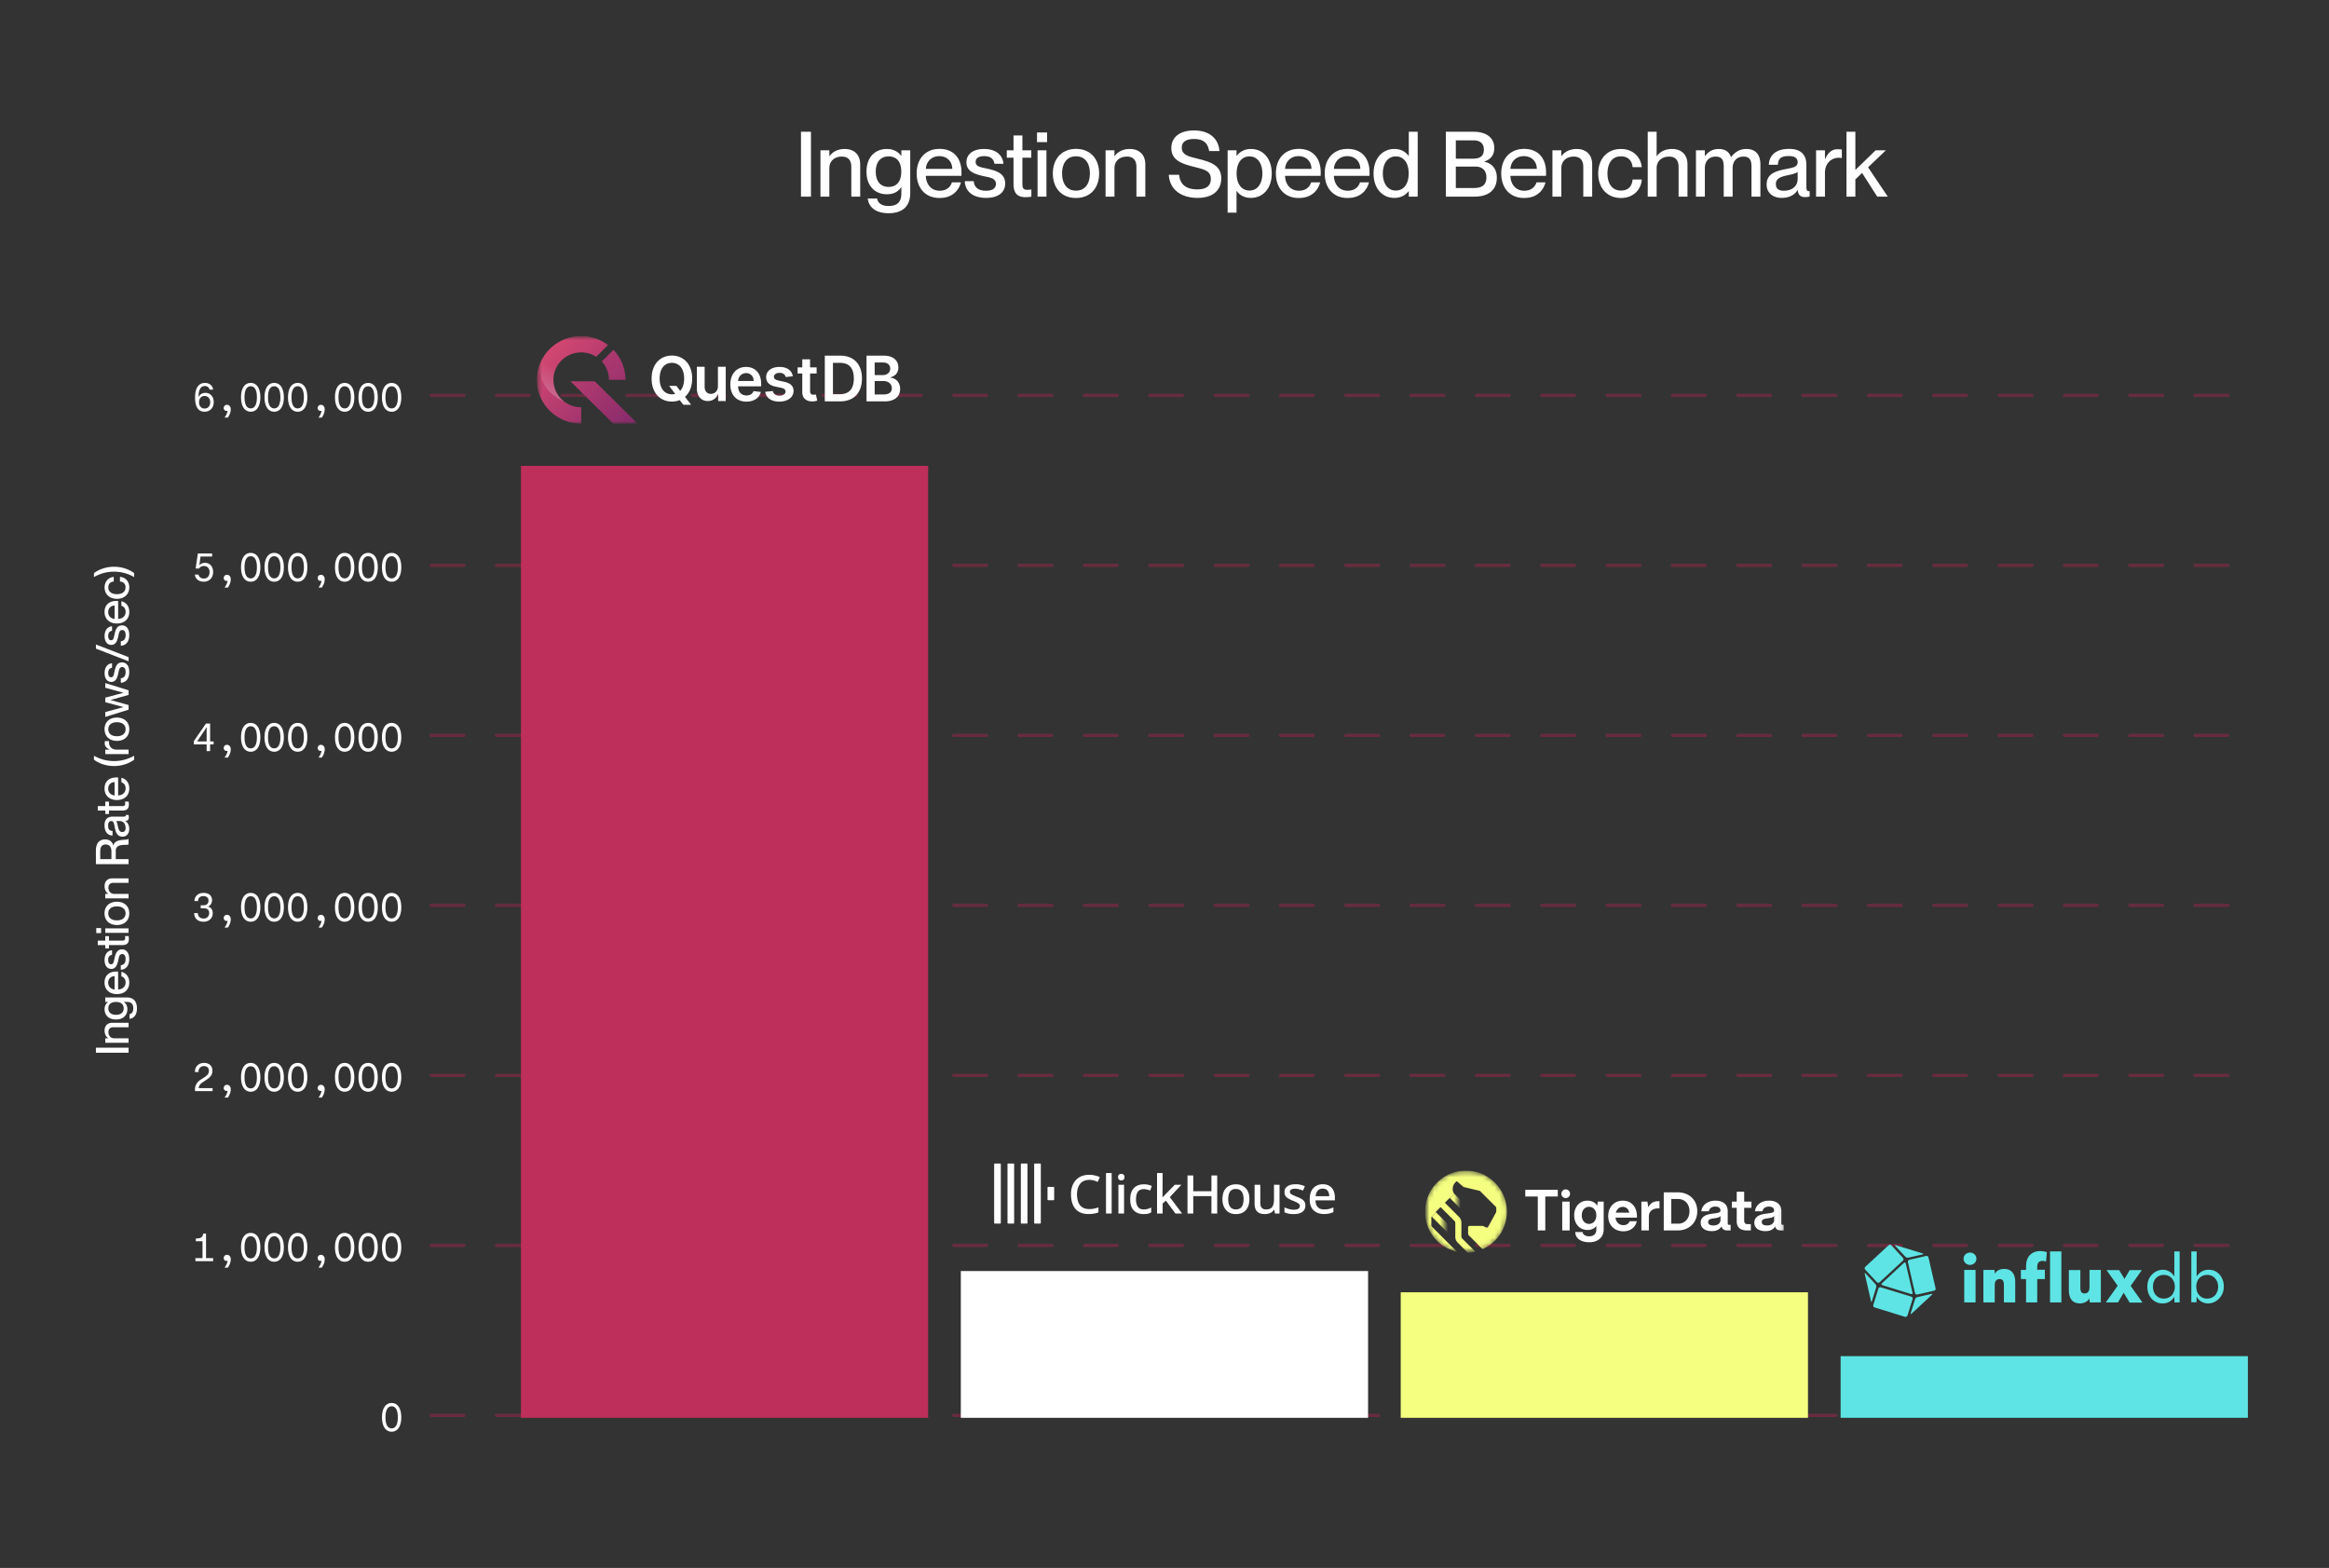 <svg xmlns="http://www.w3.org/2000/svg" width="462" height="311" fill="none" viewBox="0 0 462 311"><rect x="0" y="0" width="462" height="311" fill="#333333" stroke="none"/><path fill="#fff" d="M158.889 39V26.13h1.98V39zm9.984-5.886c0-1.224-.54-2.052-1.872-2.052-1.512 0-2.484.918-2.484 2.304V39h-1.764v-9.18h1.764v1.152h.036c.486-.702 1.44-1.422 3.024-1.422 1.692 0 3.06.972 3.06 3.078V39h-1.764zm7.388 9.18c-2.628 0-3.942-1.26-4.122-2.916h1.836c.18.828.792 1.476 2.286 1.476 1.674 0 2.538-.738 2.538-2.466v-1.242h-.036c-.504.738-1.35 1.386-2.826 1.386-2.286 0-4.05-1.548-4.05-4.482 0-2.952 1.764-4.5 4.05-4.5 1.476 0 2.322.702 2.826 1.35h.036v-1.08h1.764v8.46c0 2.772-1.674 4.014-4.302 4.014m-2.538-8.244c0 1.728.81 3.024 2.538 3.024 1.584 0 2.52-1.026 2.52-3.024 0-2.016-.936-3.024-2.52-3.024-1.728 0-2.538 1.296-2.538 3.024m12.652 5.22c-2.916 0-4.536-2.07-4.536-4.878 0-2.88 1.728-4.86 4.536-4.86 2.79 0 4.356 1.836 4.356 4.68 0 .252 0 .522-.018.666h-7.056c.036 1.53.936 2.952 2.754 2.952 1.62 0 2.25-1.044 2.412-1.656h1.8c-.486 1.764-1.836 3.096-4.248 3.096m-2.718-5.778h5.238c0-1.44-1.008-2.52-2.574-2.52-1.476 0-2.556 1.008-2.664 2.52m11.957 5.76c-2.79 0-4.176-1.44-4.23-3.312h1.782c.072 1.062.72 1.89 2.43 1.89 1.548 0 1.962-.684 1.962-1.35 0-1.152-1.224-1.278-2.412-1.53-1.602-.378-3.438-.846-3.438-2.754 0-1.584 1.278-2.646 3.492-2.646 2.52 0 3.726 1.35 3.852 2.934h-1.782c-.126-.702-.504-1.512-2.034-1.512-1.188 0-1.692.468-1.692 1.152 0 .954 1.026 1.044 2.322 1.332 1.692.396 3.528.882 3.528 2.934 0 1.782-1.368 2.862-3.78 2.862m7.864-.144c-1.512 0-2.43-.576-2.43-2.7v-5.13h-1.332V29.82h1.332v-2.952h1.764v2.952h1.764v1.458h-1.764v5.184c0 .972.27 1.188 1.026 1.188.306 0 .45-.018.756-.072V39c-.45.09-.738.108-1.116.108m2.341-.108v-9.18h1.764V39zm-.108-10.818v-1.908h1.998v1.908zm7.731 11.088c-2.862 0-4.59-1.98-4.59-4.86 0-2.862 1.728-4.878 4.608-4.878 2.844 0 4.572 1.998 4.572 4.86 0 2.88-1.728 4.878-4.59 4.878m-2.754-4.86c0 1.908.864 3.402 2.772 3.402 1.872 0 2.736-1.494 2.736-3.402 0-1.926-.864-3.402-2.736-3.402-1.908 0-2.772 1.476-2.772 3.402m14.741-1.296c0-1.224-.54-2.052-1.872-2.052-1.512 0-2.484.918-2.484 2.304V39h-1.764v-9.18h1.764v1.152h.036c.486-.702 1.44-1.422 3.024-1.422 1.692 0 3.06.972 3.06 3.078V39h-1.764zm12.112 6.138c-3.258 0-5.544-1.692-5.688-4.59h2.052c.144 1.728 1.17 2.898 3.582 2.898 2.07 0 2.7-.9 2.7-2.07 0-1.638-1.26-1.872-3.6-2.466-2.016-.54-4.23-1.188-4.23-3.636 0-2.232 1.728-3.51 4.5-3.51 2.934 0 4.842 1.494 5.04 4.086h-2.052c-.216-1.548-1.098-2.394-2.97-2.394-1.62 0-2.448.594-2.448 1.71 0 1.44 1.35 1.746 3.006 2.16 2.484.63 4.824 1.224 4.824 3.942 0 2.214-1.494 3.87-4.716 3.87m10.609 0c-1.44 0-2.322-.648-2.826-1.386h-.036v4.32h-1.764V29.82h1.764v1.08h.036c.504-.648 1.386-1.35 2.826-1.35 2.34 0 4.122 1.836 4.122 4.86s-1.782 4.842-4.122 4.842m-2.844-4.842c0 2.07.972 3.384 2.556 3.384 1.728 0 2.556-1.584 2.556-3.384s-.828-3.384-2.556-3.384c-1.584 0-2.556 1.296-2.556 3.384m12.327 4.86c-2.916 0-4.536-2.07-4.536-4.878 0-2.88 1.728-4.86 4.536-4.86 2.79 0 4.356 1.836 4.356 4.68 0 .252 0 .522-.018.666h-7.056c.036 1.53.936 2.952 2.754 2.952 1.62 0 2.25-1.044 2.412-1.656h1.8c-.486 1.764-1.836 3.096-4.248 3.096m-2.718-5.778h5.238c0-1.44-1.008-2.52-2.574-2.52-1.476 0-2.556 1.008-2.664 2.52m12.407 5.778c-2.916 0-4.536-2.07-4.536-4.878 0-2.88 1.728-4.86 4.536-4.86 2.79 0 4.356 1.836 4.356 4.68 0 .252 0 .522-.018.666h-7.056c.036 1.53.936 2.952 2.754 2.952 1.62 0 2.25-1.044 2.412-1.656h1.8c-.486 1.764-1.836 3.096-4.248 3.096m-2.718-5.778h5.238c0-1.44-1.008-2.52-2.574-2.52-1.476 0-2.556 1.008-2.664 2.52m11.993 5.76c-2.34 0-4.122-1.818-4.122-4.842s1.782-4.86 4.122-4.86c1.44 0 2.322.666 2.826 1.386h.036V26.13h1.764V39h-1.764v-1.08h-.036c-.504.648-1.386 1.332-2.826 1.332m-2.286-4.842c0 1.8.846 3.384 2.574 3.384 1.584 0 2.556-1.314 2.556-3.384 0-2.088-.972-3.384-2.556-3.384-1.728 0-2.574 1.584-2.574 3.384M286.808 39V26.13h5.418c2.646 0 4.194 1.188 4.194 3.24 0 1.584-.936 2.322-1.998 2.682v.036c1.35.234 2.502 1.224 2.502 3.15 0 2.466-1.71 3.762-4.374 3.762zm1.98-1.71h3.618c1.908 0 2.448-.918 2.448-2.124 0-1.35-.828-2.124-2.178-2.124h-3.888zm0-5.814h3.384c1.62 0 2.178-.666 2.178-1.818 0-1.134-.684-1.818-2.034-1.818h-3.528zm13.546 7.794c-2.916 0-4.536-2.07-4.536-4.878 0-2.88 1.728-4.86 4.536-4.86 2.79 0 4.356 1.836 4.356 4.68 0 .252 0 .522-.018.666h-7.056c.036 1.53.936 2.952 2.754 2.952 1.62 0 2.25-1.044 2.412-1.656h1.8c-.486 1.764-1.836 3.096-4.248 3.096m-2.718-5.778h5.238c0-1.44-1.008-2.52-2.574-2.52-1.476 0-2.556 1.008-2.664 2.52m14.459-.378c0-1.224-.54-2.052-1.872-2.052-1.512 0-2.484.918-2.484 2.304V39h-1.764v-9.18h1.764v1.152h.036c.486-.702 1.44-1.422 3.024-1.422 1.692 0 3.06.972 3.06 3.078V39h-1.764zm7.478 6.156c-2.736 0-4.518-1.98-4.518-4.86s1.782-4.86 4.5-4.86c2.358 0 3.924 1.53 4.14 3.6h-1.818c-.09-.954-.63-2.142-2.304-2.142-1.962 0-2.682 1.674-2.682 3.402s.72 3.384 2.682 3.384c1.692 0 2.214-1.152 2.304-2.196h1.818c-.126 2.106-1.764 3.672-4.122 3.672m11.426-6.156c0-1.224-.54-2.052-1.872-2.052-1.512 0-2.484.918-2.484 2.304V39h-1.764V26.13h1.764v4.842h.036c.486-.702 1.44-1.422 3.024-1.422 1.692 0 3.06.972 3.06 3.078V39h-1.764zm8.954 0c0-1.224-.252-2.052-1.602-2.052-1.314 0-2.142.918-2.142 2.304V39h-1.764v-9.18h1.764v1.152h.036c.486-.702 1.332-1.422 2.718-1.422 1.278 0 2.07.576 2.43 1.602h.036c.666-.882 1.602-1.602 3.006-1.602 1.854 0 2.79 1.116 2.79 3.078V39h-1.764v-5.886c0-1.224-.252-2.052-1.602-2.052-1.314 0-2.142.918-2.142 2.304V39h-1.764zm11.518 6.138c-1.836 0-3.006-1.062-3.006-2.628 0-2.052 1.548-2.664 3.834-3.096 1.44-.27 2.322-.45 2.322-1.35 0-.666-.396-1.224-1.746-1.224-1.602 0-2.088.504-2.178 1.728h-1.8c.09-1.764 1.242-3.15 4.05-3.15 1.89 0 3.402.792 3.402 3.168v4.212c0 .666.09 1.008.432 1.008.054 0 .108 0 .216-.018v1.08a4 4 0 0 1-.9.108c-.882 0-1.35-.342-1.458-1.386h-.036c-.594.954-1.638 1.548-3.132 1.548m-1.17-2.754c0 .864.468 1.332 1.566 1.332 1.584 0 2.754-.81 2.754-2.412v-1.314c-.288.27-1.08.468-2.016.666-1.62.324-2.304.774-2.304 1.728m9.733-2.25V39h-1.764v-9.18h1.764v1.746h.036c.486-1.152 1.224-1.962 2.466-1.962.324 0 .576.018.846.054v1.692a3.3 3.3 0 0 0-.594-.054c-1.602 0-2.754 1.206-2.754 2.952M366.283 39V26.13h1.764v7.578l4.014-3.888h2.034l-3.528 3.366L374.473 39h-2.088l-3.006-4.698-1.332 1.278V39zM25.507 208.808h-6.482v-.997h6.482zm-2.964-5.052c-.617 0-1.034.272-1.034.943 0 .762.462 1.251 1.16 1.251h2.838v.889h-4.623v-.889h.58v-.018c-.354-.244-.716-.725-.716-1.523 0-.852.489-1.541 1.55-1.541h3.21v.888zm4.623-3.743c0 1.323-.634 1.985-1.468 2.076v-.925c.417-.091.743-.399.743-1.151 0-.844-.372-1.279-1.242-1.279h-.626v.018c.372.254.698.68.698 1.424 0 1.151-.78 2.04-2.257 2.04-1.487 0-2.267-.889-2.267-2.04 0-.744.354-1.17.68-1.424v-.018h-.543v-.888h4.26c1.397 0 2.022.843 2.022 2.167m-4.152 1.278c.87 0 1.523-.408 1.523-1.278 0-.798-.517-1.27-1.523-1.27-1.015 0-1.523.472-1.523 1.27 0 .87.653 1.278 1.523 1.278m2.63-6.395c0 1.468-1.043 2.284-2.458 2.284-1.45 0-2.448-.87-2.448-2.284 0-1.406.925-2.194 2.358-2.194.127 0 .262 0 .335.009v3.554c.77-.018 1.487-.472 1.487-1.387 0-.816-.526-1.134-.834-1.215v-.907c.888.245 1.56.925 1.56 2.14m-2.911 1.369v-2.639c-.725 0-1.27.508-1.27 1.297 0 .743.508 1.287 1.27 1.342m2.901-6.046c0 1.406-.725 2.104-1.668 2.131v-.898c.535-.036.952-.362.952-1.223 0-.78-.345-.989-.68-.989-.58 0-.644.617-.77 1.215-.191.807-.427 1.732-1.388 1.732-.798 0-1.332-.644-1.332-1.759 0-1.269.68-1.877 1.477-1.94v.897c-.353.064-.761.254-.761 1.025 0 .598.235.852.58.852.48 0 .526-.517.67-1.169.2-.853.445-1.777 1.479-1.777.897 0 1.441.689 1.441 1.903m-.072-3.983c0 .761-.29 1.224-1.36 1.224h-2.584v.67h-.734v-.67h-1.487v-.889h1.487v-.888h.734v.888h2.61c.49 0 .6-.136.6-.517 0-.154-.01-.226-.037-.381h.716c.046.227.055.372.055.563m-.055-1.202h-4.623v-.889h4.623zm-5.449.054h-.96v-1.006h.96zm5.585-3.916c0 1.441-.997 2.311-2.448 2.311-1.441 0-2.457-.87-2.457-2.321 0-1.432 1.007-2.302 2.448-2.302 1.45 0 2.457.87 2.457 2.312m-2.448 1.387c.961 0 1.714-.435 1.714-1.397 0-.942-.753-1.378-1.714-1.378-.97 0-1.713.436-1.713 1.378 0 .962.743 1.397 1.713 1.397m-.652-7.447c-.617 0-1.034.272-1.034.943 0 .761.462 1.251 1.16 1.251h2.838v.888h-4.623v-.888h.58v-.018c-.354-.245-.716-.726-.716-1.524 0-.852.489-1.541 1.55-1.541h3.21v.889zm2.964-3.708h-6.482v-2.702c0-1.432.67-2.203 1.867-2.203.826 0 1.424.499 1.587 1.215h.018c.281-1.505 2.838-.952 2.947-1.305h.063v1.069c-.272.291-2.538-.326-2.538 1.261v1.668h2.538zm-3.4-.997v-1.487c0-.916-.398-1.414-1.142-1.414-.698 0-1.079.399-1.079 1.396v1.505zm3.527-5.969c0 .925-.535 1.514-1.323 1.514-1.034 0-1.342-.779-1.56-1.931-.136-.725-.227-1.169-.68-1.169-.335 0-.616.199-.616.879 0 .807.254 1.052.87 1.097v.907c-.889-.046-1.587-.626-1.587-2.04 0-.952.4-1.714 1.596-1.714h2.122c.335 0 .507-.045.507-.217 0-.027 0-.055-.009-.109h.544c.036.154.055.308.055.453 0 .445-.173.68-.698.735v.018c.48.299.78.825.78 1.577m-1.387.59c.435 0 .67-.236.67-.789 0-.798-.407-1.387-1.214-1.387h-.662c.136.145.236.544.336 1.015.163.816.39 1.161.87 1.161m1.315-5.472c0 .762-.29 1.224-1.36 1.224h-2.584v.671h-.734v-.671h-1.487v-.888h1.487v-.889h.734v.889h2.61c.49 0 .6-.136.6-.517 0-.154-.01-.227-.037-.381h.716c.046.227.055.372.055.562m.081-3.153c0 1.469-1.042 2.285-2.457 2.285-1.45 0-2.448-.871-2.448-2.285 0-1.405.925-2.194 2.358-2.194.127 0 .262 0 .335.009v3.554c.77-.018 1.487-.471 1.487-1.387 0-.816-.526-1.133-.834-1.215v-.907c.888.245 1.56.925 1.56 2.14m-2.91 1.369v-2.638c-.725 0-1.27.507-1.27 1.296 0 .744.508 1.288 1.27 1.342m3.88-7.088c-.915.68-2.339 1.261-3.98 1.261-1.695 0-3.082-.581-3.998-1.261v-.779c1.097.589 2.321 1.051 3.998 1.051 1.641 0 2.883-.462 3.98-1.051zm-3.5-1.994h2.394v.888h-4.623v-.888h.879v-.019c-.58-.244-.988-.616-.988-1.242 0-.163.009-.29.027-.426h.852a2 2 0 0 0-.027.299c0 .807.607 1.388 1.487 1.388m2.53-4.046c0 1.442-.997 2.312-2.448 2.312-1.441 0-2.457-.87-2.457-2.321 0-1.432 1.007-2.302 2.448-2.302 1.45 0 2.457.87 2.457 2.311m-2.448 1.388c.961 0 1.714-.436 1.714-1.397 0-.943-.753-1.378-1.714-1.378-.97 0-1.713.435-1.713 1.378 0 .961.743 1.397 1.713 1.397m2.312-5.265-4.623 1.432v-.961l3.58-.979v-.018l-3.58-.961v-.898l3.58-.961v-.018l-3.58-.988v-.925l4.623 1.433v.915l-3.563.998v.018l3.563.997zm.127-7.472c0 1.405-.725 2.103-1.668 2.131v-.898c.535-.036.952-.363.952-1.224 0-.78-.345-.988-.68-.988-.58 0-.644.616-.77 1.215-.191.807-.427 1.731-1.388 1.731-.798 0-1.332-.643-1.332-1.758 0-1.27.68-1.877 1.477-1.941v.898c-.353.063-.761.254-.761 1.024 0 .599.235.853.58.853.48 0 .526-.517.67-1.17.2-.852.445-1.777 1.479-1.777.897 0 1.441.689 1.441 1.904m-.127-2.124-6.482-2.511v-.825l6.482 2.511zm.127-5.22c0 1.405-.725 2.103-1.668 2.13v-.897c.535-.037.952-.363.952-1.224 0-.78-.345-.989-.68-.989-.58 0-.644.617-.77 1.215-.191.807-.427 1.732-1.388 1.732-.798 0-1.332-.644-1.332-1.759 0-1.269.68-1.877 1.477-1.94v.898c-.353.063-.761.253-.761 1.024 0 .598.235.852.58.852.48 0 .526-.517.67-1.169.2-.853.445-1.777 1.479-1.777.897 0 1.441.689 1.441 1.904m.01-4.563c0 1.468-1.043 2.284-2.458 2.284-1.45 0-2.448-.87-2.448-2.284 0-1.406.925-2.194 2.358-2.194.127 0 .262 0 .335.009v3.554c.77-.018 1.487-.472 1.487-1.387 0-.816-.526-1.134-.834-1.215v-.907c.888.245 1.56.925 1.56 2.14m-2.911 1.369v-2.639c-.725 0-1.27.508-1.27 1.297 0 .743.508 1.287 1.27 1.342m2.91-6.254c0 1.378-.997 2.276-2.448 2.276-1.45 0-2.448-.898-2.448-2.267 0-1.188.771-1.976 1.814-2.085v.916c-.48.045-1.08.317-1.08 1.16 0 .988.844 1.351 1.714 1.351s1.705-.363 1.705-1.351c0-.852-.58-1.115-1.106-1.16v-.916c1.06.063 1.85.888 1.85 2.076m.97-2.049c-1.097-.589-2.33-1.061-4.007-1.061-1.641 0-2.874.472-3.971 1.061v-.78c.916-.68 2.33-1.26 3.971-1.26 1.695 0 3.092.58 4.007 1.26zm13.976-32.791c-1.267 0-1.896-.948-1.896-2.836 0-1.85.7-2.875 1.958-2.875.878 0 1.508.52 1.624 1.329h-.707c-.117-.451-.443-.708-.917-.708q-1.269 0-1.267 2.145h.04c.209-.497.714-.793 1.281-.793 1.026 0 1.687.731 1.687 1.85 0 1.111-.746 1.888-1.803 1.888m-.008-.629c.676 0 1.111-.497 1.111-1.251s-.443-1.243-1.11-1.243c-.67 0-1.104.497-1.104 1.243 0 .754.435 1.251 1.103 1.251m3.96 1.795c.365-.505.56-.98.606-1.352a.5.5 0 0 1-.186.031c-.334 0-.583-.233-.583-.567 0-.381.272-.645.637-.645.451 0 .754.35.754.886 0 .513-.179 1.08-.583 1.647zm5.188-1.166c-1.196 0-1.92-1.072-1.92-2.86s.724-2.851 1.92-2.851c1.197 0 1.912 1.072 1.912 2.852 0 1.787-.715 2.86-1.912 2.86m0-.66c.793 0 1.228-.777 1.228-2.2 0-1.43-.435-2.19-1.228-2.19s-1.227.769-1.227 2.19c0 1.438.427 2.2 1.227 2.2m4.66.66c-1.197 0-1.92-1.072-1.92-2.86s.723-2.851 1.92-2.851 1.912 1.072 1.912 2.852c0 1.787-.715 2.86-1.912 2.86m0-.66c.793 0 1.228-.777 1.228-2.2 0-1.43-.435-2.19-1.228-2.19s-1.228.769-1.228 2.19c0 1.438.428 2.2 1.228 2.2m4.66.66c-1.197 0-1.92-1.072-1.92-2.86s.723-2.851 1.92-2.851c1.196 0 1.911 1.072 1.911 2.852 0 1.787-.715 2.86-1.911 2.86m0-.66c.792 0 1.227-.777 1.227-2.2 0-1.43-.435-2.19-1.227-2.19-.793 0-1.228.769-1.228 2.19 0 1.438.427 2.2 1.228 2.2m4.13 1.826c.366-.505.56-.98.607-1.352a.5.5 0 0 1-.187.031c-.334 0-.583-.233-.583-.567 0-.381.272-.645.638-.645.45 0 .754.35.754.886 0 .513-.18 1.08-.583 1.647zm5.189-1.166c-1.197 0-1.92-1.072-1.92-2.86s.723-2.851 1.92-2.851 1.912 1.072 1.912 2.852c0 1.787-.716 2.86-1.912 2.86m0-.66c.792 0 1.228-.777 1.228-2.2 0-1.43-.436-2.19-1.228-2.19-.793 0-1.228.769-1.228 2.19 0 1.438.427 2.2 1.228 2.2m4.66.66c-1.197 0-1.92-1.072-1.92-2.86s.723-2.851 1.92-2.851c1.196 0 1.911 1.072 1.911 2.852 0 1.787-.715 2.86-1.912 2.86m0-.66c.792 0 1.227-.777 1.227-2.2 0-1.43-.435-2.19-1.228-2.19s-1.227.769-1.227 2.19c0 1.438.427 2.2 1.227 2.2m4.659.66c-1.197 0-1.92-1.072-1.92-2.86s.723-2.851 1.92-2.851 1.912 1.072 1.912 2.852c0 1.787-.715 2.86-1.912 2.86m0-.66c.793 0 1.228-.777 1.228-2.2 0-1.43-.435-2.19-1.228-2.19s-1.228.769-1.228 2.19c0 1.438.428 2.2 1.228 2.2"/><path stroke="#9c274b" stroke-dasharray="6.48 6.48" stroke-linecap="round" stroke-opacity=".5" stroke-width=".65" d="M85.524 78.426h359.973"/><path fill="#fff" d="M40.406 115.384c-.971 0-1.694-.583-1.748-1.414h.722c.078.474.498.785 1.05.785.707 0 1.142-.498 1.142-1.283 0-.738-.435-1.204-1.104-1.204-.427 0-.753.163-.994.497h-.668l.435-2.976h2.836v.598h-2.3l-.233 1.718h.03c.242-.296.63-.459 1.089-.459.963 0 1.608.731 1.608 1.811 0 1.158-.746 1.927-1.865 1.927m4.14 1.166c.364-.505.559-.979.605-1.352a.5.5 0 0 1-.186.031c-.334 0-.583-.233-.583-.568 0-.38.272-.645.637-.645.451 0 .754.35.754.886 0 .513-.179 1.081-.583 1.648zm5.187-1.166c-1.196 0-1.92-1.072-1.92-2.86s.724-2.852 1.92-2.852c1.197 0 1.912 1.073 1.912 2.852 0 1.788-.715 2.86-1.912 2.86m0-.66c.793 0 1.228-.778 1.228-2.2 0-1.429-.435-2.191-1.228-2.191s-1.227.769-1.227 2.191c0 1.438.427 2.2 1.227 2.2m4.66.66c-1.197 0-1.92-1.072-1.92-2.86s.723-2.852 1.92-2.852 1.912 1.073 1.912 2.852c0 1.788-.715 2.86-1.912 2.86m0-.66c.793 0 1.228-.778 1.228-2.2 0-1.429-.435-2.191-1.228-2.191s-1.228.769-1.228 2.191c0 1.438.428 2.2 1.228 2.2m4.66.66c-1.197 0-1.92-1.072-1.92-2.86s.723-2.852 1.92-2.852c1.196 0 1.911 1.073 1.911 2.852 0 1.788-.715 2.86-1.911 2.86m0-.66c.792 0 1.227-.778 1.227-2.2 0-1.429-.435-2.191-1.227-2.191-.793 0-1.228.769-1.228 2.191 0 1.438.427 2.2 1.228 2.2m4.13 1.826c.366-.505.56-.979.607-1.352a.5.5 0 0 1-.187.031c-.334 0-.583-.233-.583-.568 0-.38.272-.645.638-.645.45 0 .754.35.754.886 0 .513-.18 1.081-.583 1.648zm5.189-1.166c-1.197 0-1.92-1.072-1.92-2.86s.723-2.852 1.92-2.852 1.912 1.073 1.912 2.852c0 1.788-.716 2.86-1.912 2.86m0-.66c.792 0 1.228-.778 1.228-2.2 0-1.429-.436-2.191-1.228-2.191-.793 0-1.228.769-1.228 2.191 0 1.438.427 2.2 1.228 2.2m4.66.66c-1.197 0-1.92-1.072-1.92-2.86s.723-2.852 1.92-2.852c1.196 0 1.911 1.073 1.911 2.852 0 1.788-.715 2.86-1.912 2.86m0-.66c.792 0 1.227-.778 1.227-2.2 0-1.429-.435-2.191-1.228-2.191s-1.227.769-1.227 2.191c0 1.438.427 2.2 1.227 2.2m4.659.66c-1.197 0-1.92-1.072-1.92-2.86s.723-2.852 1.92-2.852 1.912 1.073 1.912 2.852c0 1.788-.715 2.86-1.912 2.86m0-.66c.793 0 1.228-.778 1.228-2.2 0-1.429-.435-2.191-1.228-2.191s-1.228.769-1.228 2.191c0 1.438.428 2.2 1.228 2.2"/><path stroke="#9c274b" stroke-dasharray="6.48 6.48" stroke-linecap="round" stroke-opacity=".5" stroke-width=".65" d="M85.524 112.147h359.973"/><path fill="#fff" d="M40.99 148.988v-1.329h-2.542v-.652l2.417-3.497h.816v3.559h.691v.59h-.691v1.329zm-1.89-1.919h1.89v-2.207l.007-.622h-.039c-.101.171-.225.396-.35.591zm5.445 3.202c.365-.506.56-.98.606-1.353a.5.5 0 0 1-.186.031c-.334 0-.583-.233-.583-.567 0-.381.272-.645.637-.645.451 0 .754.35.754.886 0 .513-.179 1.08-.583 1.648zm5.188-1.166c-1.196 0-1.92-1.073-1.92-2.86s.724-2.852 1.92-2.852c1.197 0 1.912 1.073 1.912 2.852 0 1.787-.715 2.86-1.912 2.86m0-.661c.793 0 1.228-.777 1.228-2.199 0-1.43-.435-2.191-1.228-2.191s-1.227.769-1.227 2.191c0 1.438.427 2.199 1.227 2.199m4.66.661c-1.197 0-1.92-1.073-1.92-2.86s.723-2.852 1.92-2.852 1.912 1.073 1.912 2.852c0 1.787-.715 2.86-1.912 2.86m0-.661c.793 0 1.228-.777 1.228-2.199 0-1.43-.435-2.191-1.228-2.191s-1.228.769-1.228 2.191c0 1.438.428 2.199 1.228 2.199m4.66.661c-1.197 0-1.92-1.073-1.92-2.86s.723-2.852 1.92-2.852c1.196 0 1.911 1.073 1.911 2.852 0 1.787-.715 2.86-1.911 2.86m0-.661c.792 0 1.227-.777 1.227-2.199 0-1.43-.435-2.191-1.227-2.191-.793 0-1.228.769-1.228 2.191 0 1.438.427 2.199 1.228 2.199m4.13 1.827c.366-.506.56-.98.607-1.353a.5.5 0 0 1-.187.031c-.334 0-.583-.233-.583-.567 0-.381.272-.645.638-.645.45 0 .754.35.754.886 0 .513-.18 1.08-.583 1.648zm5.189-1.166c-1.197 0-1.92-1.073-1.92-2.86s.723-2.852 1.92-2.852 1.912 1.073 1.912 2.852c0 1.787-.716 2.86-1.912 2.86m0-.661c.792 0 1.228-.777 1.228-2.199 0-1.43-.436-2.191-1.228-2.191-.793 0-1.228.769-1.228 2.191 0 1.438.427 2.199 1.228 2.199m4.66.661c-1.197 0-1.92-1.073-1.92-2.86s.723-2.852 1.92-2.852c1.196 0 1.911 1.073 1.911 2.852 0 1.787-.715 2.86-1.912 2.86m0-.661c.792 0 1.227-.777 1.227-2.199 0-1.43-.435-2.191-1.228-2.191s-1.227.769-1.227 2.191c0 1.438.427 2.199 1.227 2.199m4.659.661c-1.197 0-1.92-1.073-1.92-2.86s.723-2.852 1.92-2.852 1.912 1.073 1.912 2.852c0 1.787-.715 2.86-1.912 2.86m0-.661c.793 0 1.228-.777 1.228-2.199 0-1.43-.435-2.191-1.228-2.191s-1.228.769-1.228 2.191c0 1.438.428 2.199 1.228 2.199"/><path stroke="#9c274b" stroke-dasharray="6.48 6.48" stroke-linecap="round" stroke-opacity=".5" stroke-width=".65" d="M85.524 145.868h359.973"/><path fill="#fff" d="M40.383 182.826c-1.15 0-1.857-.653-1.857-1.71h.715c0 .653.466 1.08 1.15 1.08.653 0 1.103-.451 1.103-1.08 0-.637-.365-.948-1.095-.948h-.583v-.599h.583c.59 0 .963-.357.963-.924s-.388-.902-1.01-.902c-.66 0-1.065.381-1.065.987h-.715c.008-.956.73-1.616 1.788-1.616 1.095 0 1.702.544 1.702 1.484 0 .544-.303 1.01-.777 1.212v.039c.567.117.909.606.909 1.275 0 1.018-.723 1.702-1.811 1.702m4.162 1.165c.365-.505.56-.979.606-1.352a.5.5 0 0 1-.186.031c-.334 0-.583-.233-.583-.567 0-.381.272-.645.637-.645.451 0 .754.35.754.886 0 .513-.179 1.08-.583 1.647zm5.188-1.165c-1.196 0-1.92-1.073-1.92-2.86 0-1.788.724-2.852 1.92-2.852 1.197 0 1.912 1.072 1.912 2.852 0 1.787-.715 2.86-1.912 2.86m0-.661c.793 0 1.228-.777 1.228-2.199 0-1.43-.435-2.192-1.228-2.192s-1.227.77-1.227 2.192c0 1.437.427 2.199 1.227 2.199m4.66.661c-1.197 0-1.92-1.073-1.92-2.86 0-1.788.723-2.852 1.92-2.852s1.912 1.072 1.912 2.852c0 1.787-.715 2.86-1.912 2.86m0-.661c.793 0 1.228-.777 1.228-2.199 0-1.43-.435-2.192-1.228-2.192s-1.228.77-1.228 2.192c0 1.437.428 2.199 1.228 2.199m4.66.661c-1.197 0-1.92-1.073-1.92-2.86 0-1.788.723-2.852 1.92-2.852 1.196 0 1.911 1.072 1.911 2.852 0 1.787-.715 2.86-1.911 2.86m0-.661c.792 0 1.227-.777 1.227-2.199 0-1.43-.435-2.192-1.227-2.192-.793 0-1.228.77-1.228 2.192 0 1.437.427 2.199 1.228 2.199m4.13 1.826c.366-.505.56-.979.607-1.352a.5.5 0 0 1-.187.031c-.334 0-.583-.233-.583-.567 0-.381.272-.645.638-.645.45 0 .754.35.754.886 0 .513-.18 1.08-.583 1.647zm5.189-1.165c-1.197 0-1.92-1.073-1.92-2.86 0-1.788.723-2.852 1.92-2.852s1.912 1.072 1.912 2.852c0 1.787-.716 2.86-1.912 2.86m0-.661c.792 0 1.228-.777 1.228-2.199 0-1.43-.436-2.192-1.228-2.192-.793 0-1.228.77-1.228 2.192 0 1.437.427 2.199 1.228 2.199m4.66.661c-1.197 0-1.92-1.073-1.92-2.86 0-1.788.723-2.852 1.92-2.852 1.196 0 1.911 1.072 1.911 2.852 0 1.787-.715 2.86-1.912 2.86m0-.661c.792 0 1.227-.777 1.227-2.199 0-1.43-.435-2.192-1.228-2.192s-1.227.77-1.227 2.192c0 1.437.427 2.199 1.227 2.199m4.659.661c-1.197 0-1.92-1.073-1.92-2.86 0-1.788.723-2.852 1.92-2.852s1.912 1.072 1.912 2.852c0 1.787-.715 2.86-1.912 2.86m0-.661c.793 0 1.228-.777 1.228-2.199 0-1.43-.435-2.192-1.228-2.192s-1.228.77-1.228 2.192c0 1.437.428 2.199 1.228 2.199"/><path stroke="#9c274b" stroke-dasharray="6.48 6.48" stroke-linecap="round" stroke-opacity=".5" stroke-width=".65" d="M85.524 179.588h359.973"/><path fill="#fff" d="M38.705 216.43a2.3 2.3 0 0 1-.032-.35c0-.738.397-1.445 1.08-1.888l.793-.513c.669-.428.894-.754.894-1.314 0-.551-.373-.901-.948-.901-.7 0-1.12.451-1.12 1.173h-.706c0-1.088.722-1.802 1.826-1.802.995 0 1.647.606 1.647 1.523 0 .722-.326 1.251-1.088 1.756l-.847.559c-.513.342-.777.715-.777 1.158h2.743v.599zm5.84 1.282c.365-.505.56-.979.606-1.352a.5.5 0 0 1-.186.031c-.334 0-.583-.233-.583-.567 0-.381.272-.645.637-.645.451 0 .754.349.754.885 0 .513-.179 1.081-.583 1.648zm5.188-1.166c-1.196 0-1.92-1.072-1.92-2.86s.724-2.851 1.92-2.851c1.197 0 1.912 1.072 1.912 2.851 0 1.788-.715 2.86-1.912 2.86m0-.66c.793 0 1.228-.777 1.228-2.2 0-1.429-.435-2.191-1.228-2.191s-1.227.769-1.227 2.191c0 1.438.427 2.2 1.227 2.2m4.66.66c-1.197 0-1.92-1.072-1.92-2.86s.723-2.851 1.92-2.851 1.912 1.072 1.912 2.851c0 1.788-.715 2.86-1.912 2.86m0-.66c.793 0 1.228-.777 1.228-2.2 0-1.429-.435-2.191-1.228-2.191s-1.228.769-1.228 2.191c0 1.438.428 2.2 1.228 2.2m4.66.66c-1.197 0-1.92-1.072-1.92-2.86s.723-2.851 1.92-2.851c1.196 0 1.911 1.072 1.911 2.851 0 1.788-.715 2.86-1.911 2.86m0-.66c.792 0 1.227-.777 1.227-2.2 0-1.429-.435-2.191-1.227-2.191-.793 0-1.228.769-1.228 2.191 0 1.438.427 2.2 1.228 2.2m4.13 1.826c.366-.505.56-.979.607-1.352a.5.5 0 0 1-.187.031c-.334 0-.583-.233-.583-.567 0-.381.272-.645.638-.645.45 0 .754.349.754.885 0 .513-.18 1.081-.583 1.648zm5.189-1.166c-1.197 0-1.92-1.072-1.92-2.86s.723-2.851 1.92-2.851 1.912 1.072 1.912 2.851c0 1.788-.716 2.86-1.912 2.86m0-.66c.792 0 1.228-.777 1.228-2.2 0-1.429-.436-2.191-1.228-2.191-.793 0-1.228.769-1.228 2.191 0 1.438.427 2.2 1.228 2.2m4.66.66c-1.197 0-1.92-1.072-1.92-2.86s.723-2.851 1.92-2.851c1.196 0 1.911 1.072 1.911 2.851 0 1.788-.715 2.86-1.912 2.86m0-.66c.792 0 1.227-.777 1.227-2.2 0-1.429-.435-2.191-1.228-2.191s-1.227.769-1.227 2.191c0 1.438.427 2.2 1.227 2.2m4.659.66c-1.197 0-1.92-1.072-1.92-2.86s.723-2.851 1.92-2.851 1.912 1.072 1.912 2.851c0 1.788-.715 2.86-1.912 2.86m0-.66c.793 0 1.228-.777 1.228-2.2 0-1.429-.435-2.191-1.228-2.191s-1.228.769-1.228 2.191c0 1.438.428 2.2 1.228 2.2"/><path stroke="#9c274b" stroke-dasharray="6.48 6.48" stroke-linecap="round" stroke-opacity=".5" stroke-width=".65" d="M85.524 213.309h359.973"/><path fill="#fff" d="M38.767 250.152v-.598h1.406v-3.349h-1.329v-.544c.995 0 1.345-.226 1.485-.987h.544v4.88h1.406v.598zm5.778 1.283c.365-.506.56-.98.606-1.353a.5.5 0 0 1-.186.031c-.334 0-.583-.233-.583-.567 0-.381.272-.645.637-.645.451 0 .754.35.754.886 0 .513-.179 1.08-.583 1.648zm5.188-1.166c-1.196 0-1.92-1.072-1.92-2.86s.724-2.852 1.92-2.852c1.197 0 1.912 1.073 1.912 2.852 0 1.788-.715 2.86-1.912 2.86m0-.661c.793 0 1.228-.777 1.228-2.199 0-1.43-.435-2.191-1.228-2.191s-1.227.769-1.227 2.191c0 1.438.427 2.199 1.227 2.199m4.66.661c-1.197 0-1.92-1.072-1.92-2.86s.723-2.852 1.92-2.852 1.912 1.073 1.912 2.852c0 1.788-.715 2.86-1.912 2.86m0-.661c.793 0 1.228-.777 1.228-2.199 0-1.43-.435-2.191-1.228-2.191s-1.228.769-1.228 2.191c0 1.438.428 2.199 1.228 2.199m4.66.661c-1.197 0-1.92-1.072-1.92-2.86s.723-2.852 1.92-2.852c1.196 0 1.911 1.073 1.911 2.852 0 1.788-.715 2.86-1.911 2.86m0-.661c.792 0 1.227-.777 1.227-2.199 0-1.43-.435-2.191-1.227-2.191-.793 0-1.228.769-1.228 2.191 0 1.438.427 2.199 1.228 2.199m4.13 1.827c.366-.506.56-.98.607-1.353a.5.5 0 0 1-.187.031c-.334 0-.583-.233-.583-.567 0-.381.272-.645.638-.645.45 0 .754.35.754.886 0 .513-.18 1.08-.583 1.648zm5.189-1.166c-1.197 0-1.92-1.072-1.92-2.86s.723-2.852 1.92-2.852 1.912 1.073 1.912 2.852c0 1.788-.716 2.86-1.912 2.86m0-.661c.792 0 1.228-.777 1.228-2.199 0-1.43-.436-2.191-1.228-2.191-.793 0-1.228.769-1.228 2.191 0 1.438.427 2.199 1.228 2.199m4.66.661c-1.197 0-1.92-1.072-1.92-2.86s.723-2.852 1.92-2.852c1.196 0 1.911 1.073 1.911 2.852 0 1.788-.715 2.86-1.912 2.86m0-.661c.792 0 1.227-.777 1.227-2.199 0-1.43-.435-2.191-1.228-2.191s-1.227.769-1.227 2.191c0 1.438.427 2.199 1.227 2.199m4.659.661c-1.197 0-1.92-1.072-1.92-2.86s.723-2.852 1.92-2.852 1.912 1.073 1.912 2.852c0 1.788-.715 2.86-1.912 2.86m0-.661c.793 0 1.228-.777 1.228-2.199 0-1.43-.435-2.191-1.228-2.191s-1.228.769-1.228 2.191c0 1.438.428 2.199 1.228 2.199"/><path stroke="#9c274b" stroke-dasharray="6.48 6.48" stroke-linecap="round" stroke-opacity=".5" stroke-width=".65" d="M85.524 247.032h359.973"/><path fill="#fff" d="M77.691 283.99c-1.197 0-1.92-1.073-1.92-2.86s.723-2.852 1.92-2.852 1.912 1.072 1.912 2.852c0 1.787-.715 2.86-1.912 2.86m0-.661c.793 0 1.228-.777 1.228-2.199 0-1.43-.435-2.192-1.228-2.192s-1.228.77-1.228 2.192c0 1.438.428 2.199 1.228 2.199"/><path stroke="#9c274b" stroke-dasharray="6.48 6.48" stroke-linecap="round" stroke-opacity=".5" stroke-width=".65" d="M85.524 280.752h359.973"/><g clip-path="url(#a)"><g clip-path="url(#b)"><g clip-path="url(#c)"><path fill="#fff" d="M166.641 79.615c2.727 0 4.342-1.707 4.342-4.543 0-2.824-1.615-4.525-4.28-4.525h-3.09v9.068zm-1.41-1.42V71.97h1.381c1.816 0 2.762 1.028 2.762 3.102 0 2.087-.946 3.124-2.81 3.124zm6.658 1.42h3.619c2.048 0 3.052-1.058 3.052-2.468 0-1.372-.96-2.178-1.911-2.229v-.089c.871-.207 1.561-.827 1.561-1.929 0-1.351-.96-2.353-2.898-2.353h-3.423zm1.618-1.372v-2.655h1.787c.999 0 1.618.62 1.618 1.428 0 .723-.488 1.227-1.662 1.227zm0-3.837v-2.502h1.639c.952 0 1.446.507 1.446 1.21 0 .794-.64 1.291-1.481 1.291zm-36.201.687c0-2.872-1.727-4.564-4.024-4.564-2.3 0-4.024 1.692-4.024 4.564 0 2.866 1.724 4.56 4.024 4.56.557 0 1.079-.1 1.553-.29l.723.93h1.538l-1.215-1.576c.88-.782 1.425-2.018 1.425-3.624m-4.563 1.455 1.185 1.58a2.4 2.4 0 0 1-.646.082c-1.425 0-2.43-1.099-2.43-3.117 0-2.021 1.005-3.12 2.43-3.12 1.428 0 2.43 1.099 2.43 3.12 0 1.09-.293 1.911-.788 2.436l-.744-.981zm9.672.065c0 1.014-.714 1.517-1.399 1.517-.743 0-1.238-.533-1.238-1.38v-3.998h-1.547v4.24c0 1.6.883 2.555 2.175 2.555.984 0 1.689-.572 1.988-1.319h.069v1.319h1.499v-6.795h-1.547zm5.651 3.05c1.533 0 2.585-.76 2.857-1.918l-1.446-.166c-.207.566-.723.86-1.39.86-.998 0-1.662-.667-1.674-1.808h4.575v-.48c0-2.338-1.386-3.367-3.002-3.367-1.881 0-3.108 1.402-3.108 3.456 0 2.092 1.209 3.423 3.188 3.423m-1.65-4.09c.047-.85.667-1.565 1.591-1.565.889 0 1.488.658 1.497 1.565zm10.861-.942c-.214-1.126-1.103-1.847-2.641-1.847-1.582 0-2.661.789-2.655 2.021-.006.972.584 1.613 1.846 1.88l1.121.236c.604.134.886.383.886.759 0 .456-.489.797-1.224.797-.709 0-1.171-.311-1.304-.91l-1.509.149c.193 1.22 1.207 1.947 2.819 1.947 1.641 0 2.8-.863 2.803-2.125-.003-.951-.607-1.532-1.846-1.805l-1.12-.243c-.667-.151-.934-.385-.928-.77-.006-.45.486-.765 1.132-.765.714 0 1.091.394 1.209.833zm4.715-1.76h-1.298v-1.595h-1.547v1.594h-.931v1.215h.931v3.705c-.009 1.253.889 1.867 2.053 1.834.439-.015.744-.1.91-.157l-.261-1.227c-.086.02-.26.06-.453.06-.388 0-.702-.137-.702-.771v-3.444h1.298z"/><mask id="d" width="15" height="19" x="106" y="66" maskUnits="userSpaceOnUse" style="mask-type:luminance"><path fill="#fff" d="M106.501 66.664h14.402v17.39h-14.402z"/></mask><g mask="url(#d)"><path fill="url(#e)" d="M109.779 75.344c0-3.014 2.459-5.44 5.512-5.44 1.102 0 2.119.304 2.966.864l2.374-2.317a8.82 8.82 0 0 0-5.34-1.787c-4.86 0-8.79 3.88-8.79 8.68 0 4.804 3.93 8.683 8.79 8.683v-3.24c-3.053 0-5.512-2.426-5.512-5.443"/></g><path fill="url(#f)" d="M120.8 75.343h3.277c0-2.288-.903-4.38-2.373-5.945l-2.318 2.291a5.46 5.46 0 0 1 1.414 3.654"/><mask id="g" width="15" height="11" x="112" y="74" maskUnits="userSpaceOnUse" style="mask-type:luminance"><path fill="#fff" d="M112.559 74.959h13.922v9.095h-13.922z"/></mask><g mask="url(#g)"><path fill="url(#h)" d="M117.976 75.627h-4.833l8.534 8.428 4.804-.027z"/></g><mask id="i" width="21" height="19" x="106" y="66" maskUnits="userSpaceOnUse" style="mask-type:luminance"><path fill="#fff" d="M106.501 66.664h19.98v17.39h-19.98z"/></mask><g mask="url(#i)"><mask id="j" width="73" height="19" x="106" y="66" maskUnits="userSpaceOnUse" style="mask-type:luminance"><path fill="#000" fill-opacity=".6" d="M106.489 66.613h72.071v17.449h-72.071z"/></mask><g mask="url(#j)"><mask id="k" width="73" height="19" x="106" y="66" maskUnits="userSpaceOnUse" style="mask-type:luminance"><path fill="#fff" d="M106.489 66.613h72.071v17.449h-72.071z"/></mask><g mask="url(#k)"><path fill="url(#l)" d="M107.66 71.022c-2.119 6.083 4.211 8.623 4.211 8.623-.678-.5-1.526-1.674-1.781-2.513-.536-1.73-.367-3.097.51-4.605"/></g></g></g></g></g><path fill="#be2f5b" d="M103.333 92.402h80.786v188.831h-80.786z"/><path fill="#fff" d="M197.211 230.926c0-.081.058-.139.139-.139h1.04c.081 0 .139.058.139.139v11.635a.134.134 0 0 1-.139.139h-1.04a.134.134 0 0 1-.139-.139zm2.646 0c0-.081.058-.139.139-.139h1.039c.081 0 .139.058.139.139v11.635a.134.134 0 0 1-.139.139h-1.039a.134.134 0 0 1-.139-.139zm2.646 0c0-.081.058-.139.139-.139h1.04c.081 0 .138.058.138.139v11.635a.133.133 0 0 1-.138.139h-1.04a.134.134 0 0 1-.139-.139zm2.646 0c0-.081.058-.139.139-.139h1.04c.081 0 .139.058.139.139v11.635a.134.134 0 0 1-.139.139h-1.04a.134.134 0 0 1-.139-.139zm2.646 4.635c0-.082.058-.139.139-.139h1.04c.08 0 .138.057.138.139v2.368a.134.134 0 0 1-.138.139h-1.04a.134.134 0 0 1-.139-.139zm8.251-1.526c-.37 0-.705.069-1.005.196a1.94 1.94 0 0 0-.763.566c-.208.254-.358.566-.474.924a4.4 4.4 0 0 0-.161 1.214c0 .451.092 1.109.265 1.548.174.428.439.763.798.994.358.231.797.346 1.328.346.532 0 .636-.023.936-.08.301-.058.613-.151.925-.243v.982a4.2 4.2 0 0 1-.913.243c-.312.058-.67.081-1.075.081-.774 0-1.409-.162-1.929-.474-.509-.312-.89-.774-1.144-1.352-.254-.589-.382-1.271-.382-2.057 0-.785.081-1.098.231-1.571.162-.485.393-.89.694-1.237.3-.346.682-.612 1.121-.797.45-.185.97-.289 1.559-.289.59 0 .752.046 1.121.127.37.081.694.185.994.336l-.428.947a7 7 0 0 0-.808-.301 4.2 4.2 0 0 0-.89-.103m4.471 6.677h-1.121v-8.042h1.121zm2.461-5.707v5.707h-1.121v-5.707zm-.543-2.161c.173 0 .312.046.439.15s.185.266.185.497-.058.393-.185.497a.67.67 0 0 1-.439.15.74.74 0 0 1-.462-.15c-.116-.104-.185-.278-.185-.497 0-.22.058-.405.185-.497.115-.104.277-.15.462-.15m4.391 7.973c-.52 0-.982-.104-1.375-.312a2.15 2.15 0 0 1-.924-.948c-.22-.439-.324-.994-.324-1.664s.116-1.282.347-1.71c.243-.439.566-.762.959-.959.404-.208.878-.312 1.398-.312s.613.035.89.104c.277.058.52.139.693.22l-.335.912a3.4 3.4 0 0 0-.635-.196 2.4 2.4 0 0 0-.624-.081c-.359 0-.647.081-.879.231s-.392.37-.508.682c-.104.3-.162.67-.162 1.121s.058.797.174 1.086c.115.301.277.52.496.682.232.15.509.219.832.219q.486 0 .832-.104c.243-.069.463-.161.682-.277v.97a2.6 2.6 0 0 1-.67.266c-.22.047-.52.07-.867.07m3.779-3.317c.081-.081 2.438-2.496 2.438-2.496h1.306l-2.3 2.45 2.45 3.258h-1.329l-1.883-2.554-.659.555v1.999h-1.109v-8.042h1.109zm10.85 3.213h-1.144v-3.455h-3.606v3.455h-1.144v-7.557h1.144v3.131h3.606v-3.131h1.144zm6.388-2.854c0 .473-.069.89-.184 1.259-.128.37-.312.682-.543.936a2.25 2.25 0 0 1-.844.578 3.1 3.1 0 0 1-1.121.185c-.416 0-.739-.058-1.063-.185a2.4 2.4 0 0 1-.843-.578 2.9 2.9 0 0 1-.555-.936c-.139-.369-.197-.786-.197-1.271s.104-1.155.313-1.594c.219-.44.531-.775.935-.994.405-.231.89-.347 1.445-.347s.982.116 1.375.347c.404.231.716.554.947.994.22.427.335.97.335 1.606m-4.206 0c0 .427.058.786.162 1.097.104.301.277.532.497.694q.346.242.867.242c.346 0 .647-.081.866-.242.231-.162.393-.393.497-.694.104-.311.162-.681.162-1.097s-.058-.809-.173-1.098c-.104-.3-.278-.52-.497-.682q-.33-.242-.867-.242c-.531 0-.913.173-1.155.531-.243.347-.359.844-.359 1.491m10.181-2.853v5.708h-.902l-.15-.751h-.058a1.54 1.54 0 0 1-.462.485c-.185.127-.404.22-.624.277a3 3 0 0 1-.693.093c-.439 0-.821-.07-1.133-.208-.3-.15-.531-.37-.693-.682-.15-.312-.231-.705-.231-1.19v-3.732h1.132v3.57c0 .439.093.774.278.994s.485.324.878.324.705-.082.936-.232.381-.381.474-.681c.104-.301.15-.671.15-1.087v-2.888zm5.13 4.1c0 .37-.093.694-.278.948-.184.254-.45.451-.797.578-.346.127-.762.184-1.248.184-.485 0-.751-.034-1.04-.092a3.5 3.5 0 0 1-.785-.254v-.982c.254.115.543.231.878.323q.503.14.97.139c.312 0 .728-.069.913-.196.185-.139.289-.312.289-.543s-.034-.243-.104-.336c-.069-.104-.208-.208-.404-.312a6 6 0 0 0-.844-.381 8 8 0 0 1-.924-.439 1.7 1.7 0 0 1-.578-.52c-.138-.208-.196-.462-.196-.786 0-.497.196-.866.589-1.132.404-.266.936-.405 1.583-.405s.67.035.97.105c.313.057.613.161.902.3l-.37.855a2.7 2.7 0 0 0-.508-.185 5 5 0 0 0-.52-.139 2.7 2.7 0 0 0-.532-.057c-.335 0-.601.057-.774.161a.5.5 0 0 0-.266.439c0 .185.035.255.116.347.081.104.231.197.439.301s.485.219.832.358q.537.207.901.416c.254.139.439.312.566.52.15.208.22.473.22.785m3.431-4.206c.497 0 .936.105 1.295.313s.635.496.82.889c.196.393.3.844.3 1.375v.613h-3.836c0 .589.162 1.028.451 1.34.3.312.705.462 1.236.462.532 0 .694-.034.971-.092.289-.07.589-.174.89-.312v.936a4.5 4.5 0 0 1-.867.288 5.3 5.3 0 0 1-1.04.093c-.404 0-1.04-.104-1.456-.324a2.37 2.37 0 0 1-.994-.97c-.231-.439-.346-.971-.346-1.606s.104-1.19.312-1.63c.219-.439.52-.785.901-1.016a2.67 2.67 0 0 1 1.363-.359m0 .867c-.404 0-.727.127-.97.393s-.382.636-.428 1.109h2.693c0-.3-.047-.554-.139-.785a1.1 1.1 0 0 0-.428-.532c-.184-.116-.427-.185-.728-.185m-71.784 16.344h80.787v29.122h-80.787z"/><g clip-path="url(#m)"><mask id="n" width="72" height="17" x="282" y="232" maskUnits="userSpaceOnUse" style="mask-type:luminance"><path fill="#fff" d="M353.869 232.17h-71.235v16.346h71.235z"/></mask><g mask="url(#n)"><mask id="o" width="17" height="17" x="282" y="232" maskUnits="userSpaceOnUse" style="mask-type:luminance"><path fill="#fff" d="M298.96 240.333a8.163 8.163 0 0 0-8.163-8.163 8.163 8.163 0 0 0-8.163 8.163v.02a8.163 8.163 0 0 0 16.326 0z"/></mask><g mask="url(#o)"><path fill="url(#p)" d="m289.744 239.526-.001-1.347a.3.3 0 0 0-.088-.214l-1.165-1.168-.812.897 1.898 1.901a.098.098 0 0 0 .168-.069"/><path fill="url(#q)" d="m287.171 242.775-2.288-2.287-.818.89 3.027 3.028a.098.098 0 0 0 .168-.069v-1.348a.3.3 0 0 0-.089-.214"/><path fill="#f5ff80" d="M290.22 232.22c-4.108.284-7.391 3.688-7.545 7.807a8.14 8.14 0 0 0 6.341 8.261l-4.972-4.98a.37.37 0 0 1-.111-.269l.003-1.608c0-.068.082-.101.129-.054l.818-.889a.13.13 0 0 1 0-.186l.787-.786a.13.13 0 0 1 .185 0l2.658 2.661a.6.6 0 0 1 .177.426v2.777c0 .4.158.784.441 1.067l2.026 2.029a8 8 0 0 0 1.502-.207l-2.567-2.571a.68.68 0 0 1-.198-.48v-2.683c0-.44-.175-.862-.486-1.173l-2.697-2.701a.13.13 0 0 1 0-.186l.781-.78a.13.13 0 0 1 .186 0l.812-.897-.044-.056c-.232-.314-.373-.831-.208-1.414.098-.373.303-.654.68-.996a.09.09 0 0 1 .119-.003l.976.847.193.168a.6.6 0 0 0 .257.132l3.045.724a.2.2 0 0 1 .094.052l3.127 3.124a.28.28 0 0 1 .085.201v.664a.6.6 0 0 1-.074.292l-1.548 2.823a.27.27 0 0 1-.347.12l-.714-.312h-2.607a.304.304 0 0 0-.303.304v1.164c0 .16.063.314.176.428l2.7 2.724a8.15 8.15 0 0 0 4.827-7.443c0-4.688-3.955-8.45-8.705-8.122z"/></g><path fill="#fff" d="M306.537 244.06h-1.491v-6.734h-2.476v-1.328h6.443v1.328h-2.476zm4.837 0h-1.481v-5.722h1.481zm3.881 2.343c-1.643 0-2.767-.777-2.767-2.03h1.46c.01.475.518.853 1.296.853.93 0 1.417-.54 1.417-1.339v-.755c-.346.529-.952.842-1.741.842-1.556 0-2.648-1.188-2.648-2.905 0-1.727 1.103-2.915 2.627-2.915.886 0 1.599.4 1.935 1.026l.118-.842h1.168v5.539c0 1.533-1.124 2.526-2.865 2.526m-.043-3.639c.854 0 1.449-.69 1.449-1.705 0-.994-.595-1.685-1.449-1.685-.843 0-1.438.691-1.438 1.695s.595 1.695 1.438 1.695m6.81 1.469c-1.783 0-3.005-1.242-3.005-3.012 0-1.857 1.233-3.067 2.897-3.067 1.643 0 2.767 1.156 2.8 3.023v.346h-4.248c.108.885.702 1.49 1.567 1.49.605 0 1.049-.281 1.232-.778h1.427c-.313 1.264-1.297 1.998-2.67 1.998m-1.491-3.693h2.669c-.162-.734-.615-1.155-1.286-1.155-.67 0-1.189.432-1.383 1.155m6.55 3.52h-1.48v-5.722h1.189l.183 1.144c.368-.798 1.038-1.22 1.979-1.22h.237v1.426h-.237c-1.179 0-1.871.604-1.871 1.641zm5.723 0h-2.767v-7.557h2.767c2.281 0 3.881 1.533 3.881 3.735 0 2.257-1.6 3.822-3.881 3.822m-1.275-6.229v4.89h1.373c1.318 0 2.237-1.015 2.237-2.483 0-1.393-.919-2.407-2.237-2.407zm8.041 6.369c-1.33 0-2.217-.615-2.206-1.705.022-1.35 1.373-1.652 2.486-1.782.843-.108 1.438-.162 1.438-.604 0-.475-.357-.778-1.038-.778-.713 0-1.189.378-1.265.94h-1.491c.129-1.253 1.254-2.117 2.778-2.117 1.611 0 2.454.843 2.454 2.052v2.494c0 .162.075.248.27.248h.302v1.112h-.659c-.551 0-.941-.205-1.081-.594a1 1 0 0 1-.076-.205c-.335.583-.951.939-1.912.939m.324-1.122c.767 0 1.394-.4 1.394-1.08v-.831c-.195.334-.703.41-1.265.485-.681.098-1.178.195-1.178.735 0 .442.346.691 1.049.691m7.416.982h-.778c-1.307 0-2.021-.626-2.021-1.803v-2.677h-.962v-1.242h.962v-1.954h1.481v1.954h1.438v1.242h-1.438v2.537c0 .453.227.701.67.701h.648zm2.9.14c-1.33 0-2.216-.615-2.206-1.705.022-1.35 1.373-1.652 2.487-1.782.843-.108 1.438-.162 1.438-.604 0-.475-.357-.778-1.039-.778-.713 0-1.188.378-1.264.94h-1.492c.13-1.253 1.254-2.117 2.779-2.117 1.61 0 2.453.843 2.453 2.052v2.494c0 .162.076.248.27.248h.303v1.112h-.659c-.551 0-.941-.205-1.081-.594a1 1 0 0 1-.076-.205c-.335.583-.952.939-1.913.939m.324-1.122c.767 0 1.395-.4 1.395-1.08v-.831c-.195.334-.703.41-1.266.485-.681.098-1.178.195-1.178.735 0 .442.346.691 1.049.691m-39.946-5.436a.86.86 0 1 0-.001-1.72.86.86 0 0 0 .001 1.72"/></g></g><path fill="#f5ff80" d="M277.858 256.328h80.787v24.906h-80.787z"/><g fill="#5ee4e4" clip-path="url(#r)"><path d="M390.801 250.901a1.36 1.36 0 0 1-.926-.363 1.2 1.2 0 0 1-.363-.86c0-.363.132-.628.363-.859a1.36 1.36 0 0 1 .926-.363c.363 0 .661.132.892.363s.363.496.363.859c0 .331-.132.628-.363.86-.264.231-.562.363-.892.363m-1.157 7.436v-6.444h2.247v6.444zm3.8 0v-6.444h2.215l.033.793c.165-.331.396-.562.727-.727a2.44 2.44 0 0 1 1.123-.265c.727 0 1.289.232 1.653.694.396.463.562 1.124.562 2.016v3.933h-2.248v-3.503c0-.76-.297-1.124-.859-1.124a.89.89 0 0 0-.727.331c-.165.198-.231.495-.231.892v3.404zm8.461 0v-4.627h-1.025v-1.817h1.025v-.628c0-.992.231-1.752.727-2.281.495-.528 1.189-.826 2.082-.826.264 0 .495.033.727.066s.429.099.595.166l-.166 1.85a4 4 0 0 0-.33-.099c-.132-.033-.232-.033-.364-.033q-.545 0-.793.297c-.165.199-.264.529-.264.992v.463h1.52v1.85h-1.52v4.627zm4.758 0v-10.113h2.248v10.113zm5.916.198c-.694 0-1.256-.231-1.619-.661-.364-.463-.562-1.123-.562-1.983v-3.965h2.28v3.503c0 .396.066.661.198.859.133.198.364.264.661.264q.447 0 .694-.297c.166-.232.265-.529.265-.926v-3.436h2.247v6.444h-2.214l-.066-.793c-.166.33-.43.561-.76.727-.298.165-.694.264-1.124.264m5.155-.198 2.347-3.305-2.214-3.106h2.511l1.058 1.751 1.024-1.751h2.413l-2.215 3.139 2.347 3.305h-2.545l-1.19-1.95-1.123 1.917zm11.236.198c-.561 0-1.09-.132-1.553-.43a2.85 2.85 0 0 1-1.057-1.189c-.265-.496-.397-1.091-.397-1.719q0-.941.397-1.685a3.5 3.5 0 0 1 1.123-1.19 2.9 2.9 0 0 1 1.587-.462c.462 0 .892.132 1.288.363.397.231.727.562.959.991v-4.99h1.057v10.113h-1.024l-.033-1.124q-.397.645-.992.992c-.363.231-.826.33-1.355.33m.265-.958c.429 0 .826-.099 1.123-.298.331-.198.595-.462.761-.826.198-.363.297-.76.297-1.223 0-.462-.099-.892-.297-1.222-.199-.364-.43-.628-.761-.827a2.1 2.1 0 0 0-1.123-.297c-.43 0-.793.099-1.124.297-.33.199-.595.463-.76.827-.198.363-.264.76-.264 1.222 0 .463.099.893.264 1.223.198.364.463.628.76.826a2.1 2.1 0 0 0 1.124.298m8.757.958c-.495 0-.925-.132-1.322-.363-.396-.232-.694-.562-.925-.992l-.033 1.124h-1.024v-10.08h1.057v4.99a2.85 2.85 0 0 1 .992-.991 2.7 2.7 0 0 1 1.388-.363c.594 0 1.09.132 1.553.429.462.298.793.661 1.057 1.19.265.496.397 1.057.397 1.718 0 .628-.132 1.19-.43 1.686a3.24 3.24 0 0 1-1.123 1.189 2.77 2.77 0 0 1-1.587.463m-.165-.958c.43 0 .826-.099 1.124-.298a1.84 1.84 0 0 0 .76-.826c.198-.363.297-.76.297-1.223 0-.462-.099-.892-.297-1.222-.198-.364-.43-.628-.76-.827a2.1 2.1 0 0 0-1.124-.297c-.429 0-.793.099-1.123.297a1.85 1.85 0 0 0-.761.827c-.198.363-.264.76-.264 1.222 0 .463.099.893.264 1.223.199.364.463.628.761.826.33.199.694.298 1.123.298m-64.752-2.241.026.006 6.025 1.845a.4.4 0 0 1 .139.071.4.4 0 0 1 .101.119.4.4 0 0 1 .041.274l-.007.03-1.01 3.232a.44.44 0 0 1-.468.289l-.028-.004-6.026-1.862a.4.4 0 0 1-.273-.467l.007-.028 1.003-3.225a.404.404 0 0 1 .47-.28m10.172 1.476-.013.014-4.024 3.725c-.148.148-.225.1-.178-.093l.006-.02.838-2.699a.7.7 0 0 1 .459-.446l.037-.011 2.766-.628c.196-.071.242.008.122.144zm-13.165-4.203.013.015 1.926 2.079a.76.76 0 0 1 .161.627l-.009.038-.839 2.7c-.051.202-.145.209-.186.02l-.004-.02-1.221-5.349c-.06-.202.032-.249.159-.11m12.285-3.44a.4.4 0 0 1 .172.217l.007.025 1.412 6.121q.022.076.012.155a.37.37 0 0 1-.156.259.4.4 0 0 1-.111.054l-.031.008-3.319.761a.39.39 0 0 1-.469-.261l-.008-.025-1.407-6.122a.393.393 0 0 1 .258-.468l.025-.007 3.317-.761a.4.4 0 0 1 .298.044m-4.326 1.432.006.02 1.335 5.779c.054.21-.068.323-.267.278l-.02-.005-5.683-1.749c-.202-.055-.244-.216-.109-.364l.015-.015 4.348-4.039c.146-.146.312-.098.375.095m-3.126-3.708a.38.38 0 0 1 .253.101l.022.022 2.304 2.494a.4.4 0 0 1 .103.277.4.4 0 0 1-.105.252l-.018.018-4.614 4.278a.393.393 0 0 1-.535 0l-.018-.019-2.308-2.496a.39.39 0 0 1 .001-.528l.018-.018 4.616-4.272a.4.4 0 0 1 .281-.109m1.167.104.019.005 5.263 1.611c.204.054.211.145.027.203l-.02.006-2.765.627a.74.74 0 0 1-.625-.158l-.03-.027-1.926-2.072c-.166-.165-.135-.242.057-.195"/></g><path fill="#5ee4e4" d="M365.121 268.994h80.787v12.24h-80.787z"/></g><defs><linearGradient id="e" x1="126.28" x2="110.76" y1="84.08" y2="68.14" gradientUnits="userSpaceOnUse"><stop stop-color="#892c6c"/><stop offset="1" stop-color="#d14671"/></linearGradient><linearGradient id="f" x1="110.03" x2="126.11" y1="67.69" y2="83.71" gradientUnits="userSpaceOnUse"><stop stop-color="#c34170"/><stop offset="1" stop-color="#8b2c6c"/></linearGradient><linearGradient id="h" x1="125.58" x2="109.19" y1="83.69" y2="67.83" gradientUnits="userSpaceOnUse"><stop stop-color="#882b6b"/><stop offset="1" stop-color="#cf4671"/></linearGradient><linearGradient id="l" x1="108.61" x2="110.86" y1="78.48" y2="72.15" gradientUnits="userSpaceOnUse"><stop stop-color="#fff" stop-opacity=".38"/><stop offset=".86" stop-color="#fff" stop-opacity=".01"/><stop offset="1" stop-color="#fff" stop-opacity="0"/></linearGradient><linearGradient id="p" x1="289.76" x2="288.45" y1="238.22" y2="238.2" gradientUnits="userSpaceOnUse"><stop stop-color="#f5ff80" stop-opacity="0"/><stop offset="1" stop-color="#f5ff80"/></linearGradient><linearGradient id="q" x1="287.23" x2="285.59" y1="242.46" y2="242.46" gradientUnits="userSpaceOnUse"><stop stop-color="#f5ff80" stop-opacity="0"/><stop offset=".96" stop-color="#f5ff80"/></linearGradient><clipPath id="a"><path fill="#fff" d="M103.333 50.691h342.575v230.542H103.333z"/></clipPath><clipPath id="b"><path fill="#fff" d="M106.49 66.613h72.07v18.018h-72.07z"/></clipPath><clipPath id="c"><path fill="#fff" d="M106.49 66.613h72.07v17.45h-72.07z"/></clipPath><clipPath id="m"><path fill="#fff" d="M282.634 231.936h71.235v16.622h-71.235z"/></clipPath><clipPath id="r"><path fill="#fff" d="M369.897 246.893h71.235v14.331h-71.235z"/></clipPath></defs></svg>